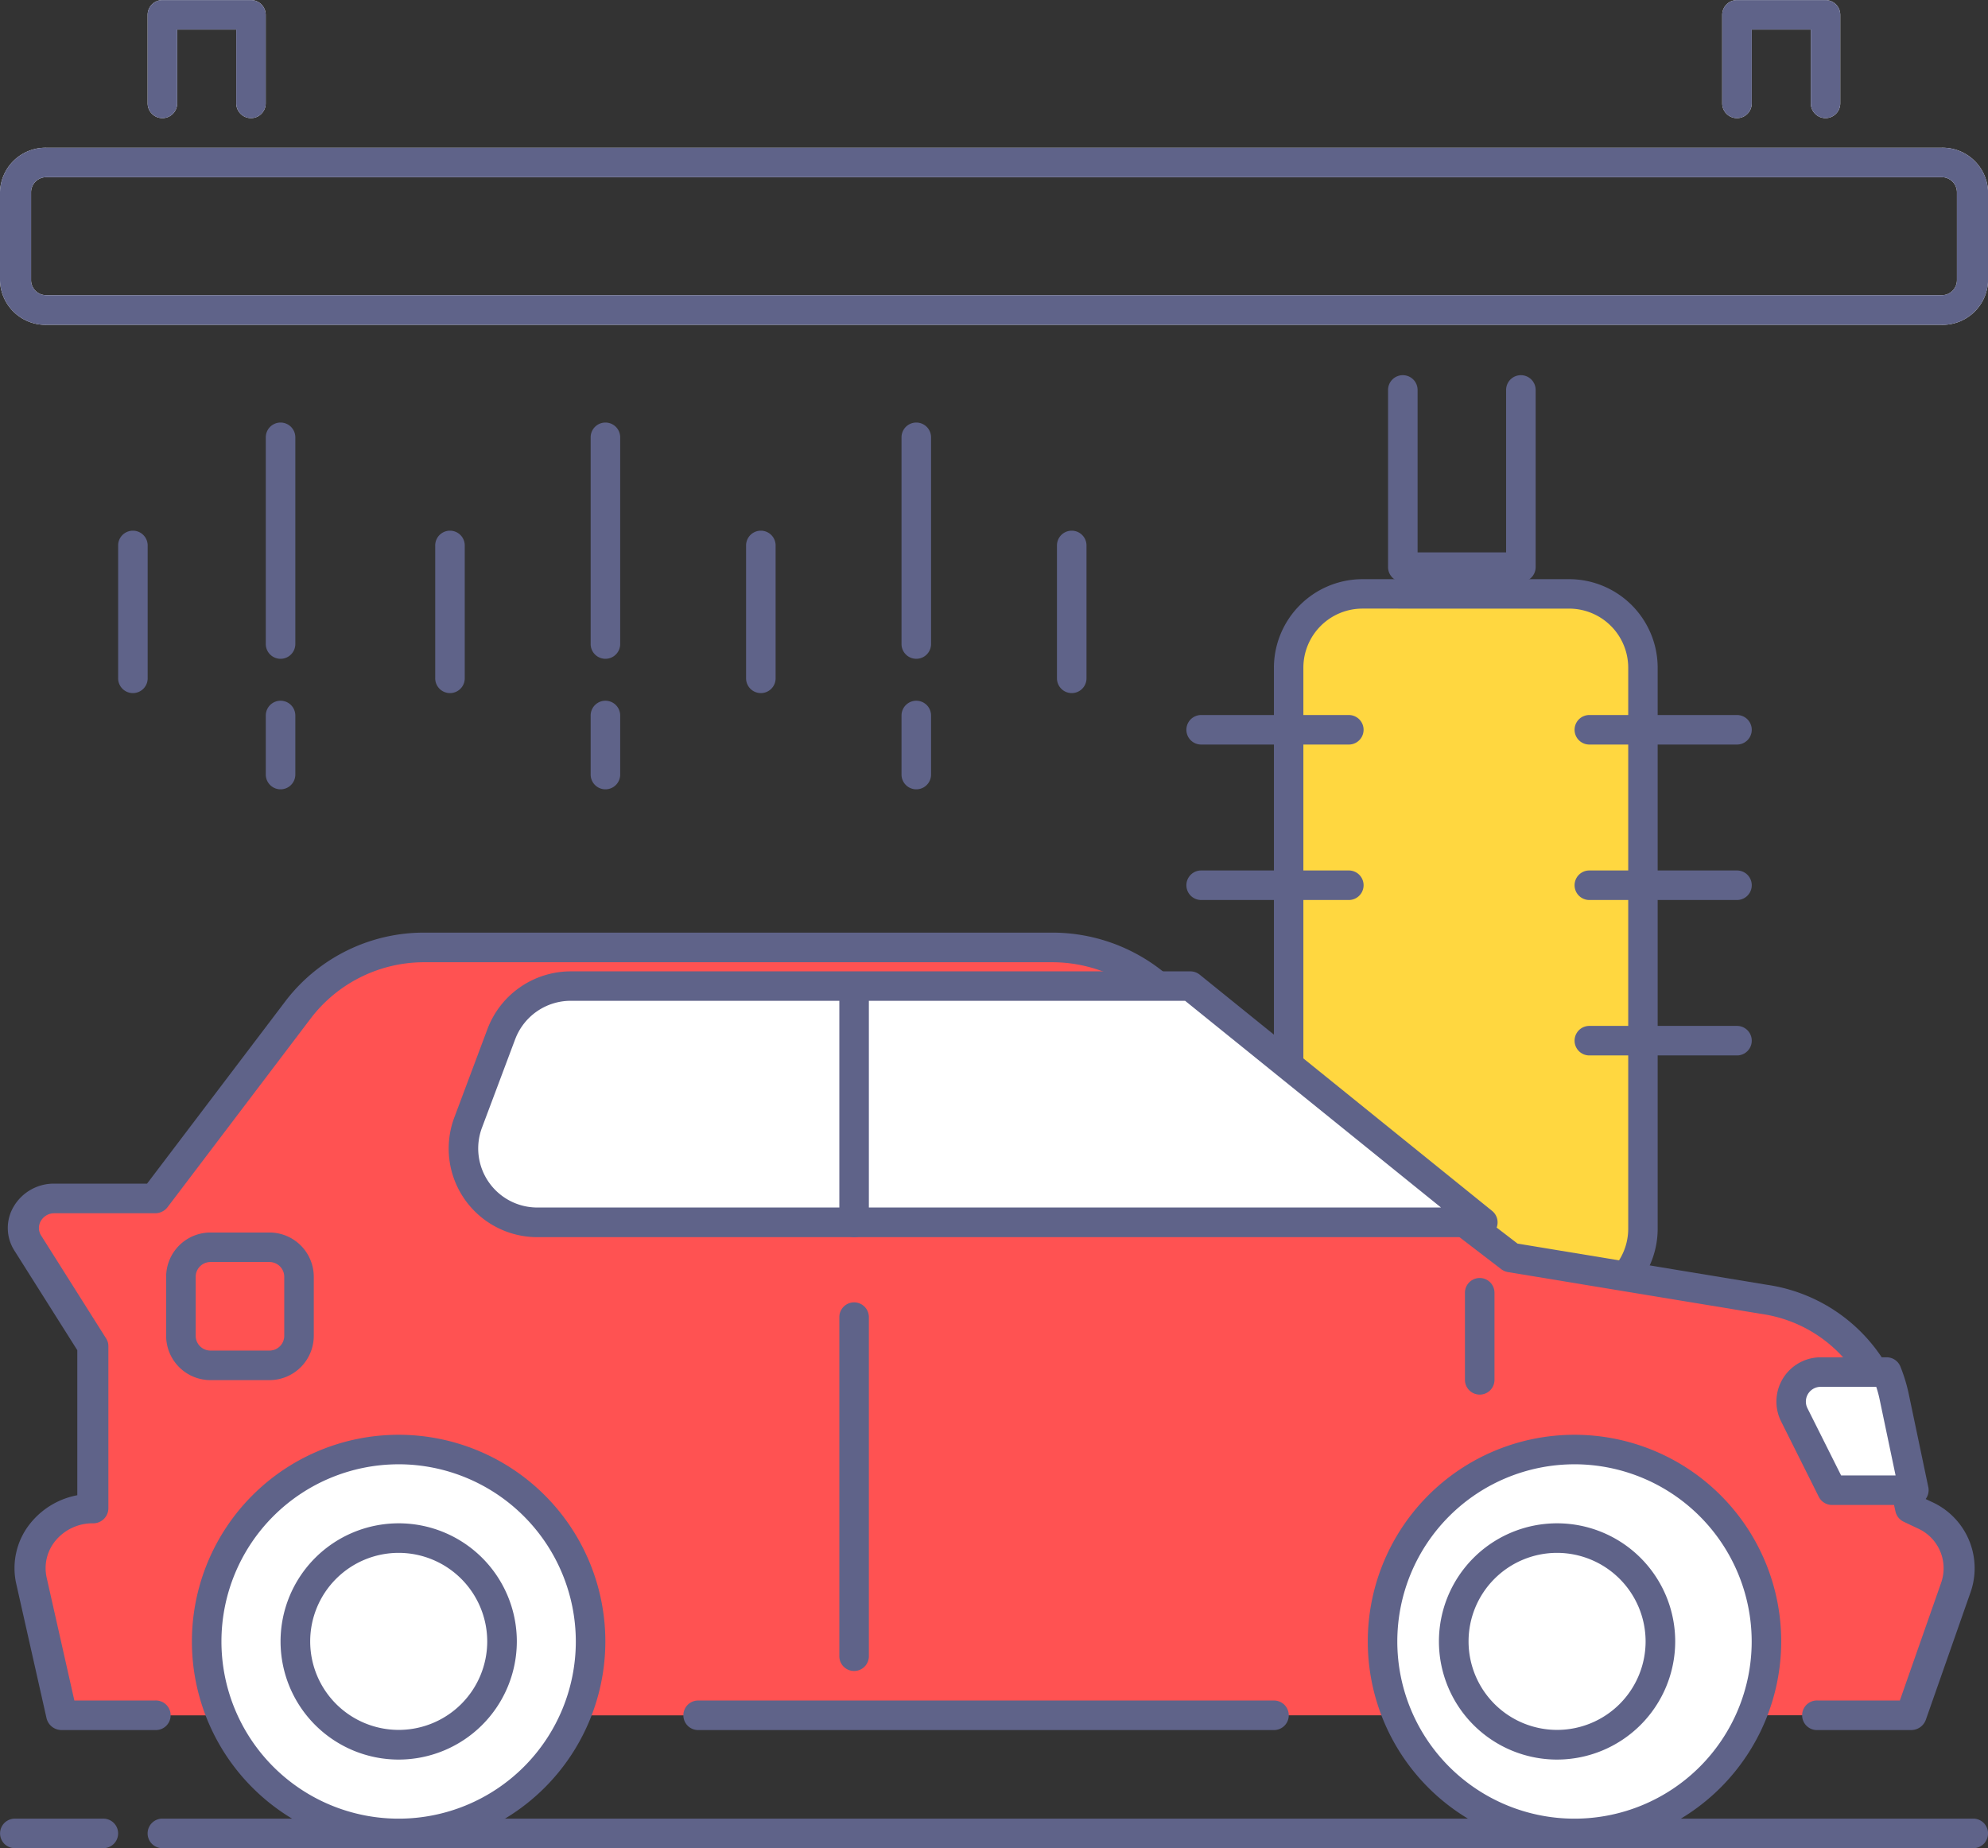 <svg xmlns="http://www.w3.org/2000/svg" width="123.52" height="114.835" viewBox="0 0 123.52 114.835">
  <rect x="0" y="0" width="123.52" height="114.835" fill="#333333" stroke="none"/>
  <g id="Group_1276" data-name="Group 1276" transform="translate(0)">
    <g id="Group_1074" data-name="Group 1074">
      <g id="Group_1074-2" data-name="Group 1074" transform="translate(0 9.174)">
        <path id="Path_49" data-name="Path 49" d="M829.484,134.019H711.754a2.83,2.83,0,0,1-2.895-2.752v-5.5a2.83,2.83,0,0,1,2.895-2.752h117.73a2.829,2.829,0,0,1,2.9,2.752v5.5A2.829,2.829,0,0,1,829.484,134.019Zm-117.73-9.174a.943.943,0,0,0-.965.917v5.5a.943.943,0,0,0,.965.917h117.73a.942.942,0,0,0,.965-.917v-5.5a.942.942,0,0,0-.965-.917Z" transform="translate(-708.859 -123.01)" fill="#fff"/>
      </g>
      <g id="Group_1075" data-name="Group 1075" transform="translate(9.174)">
        <path id="Path_50" data-name="Path 50" d="M720.281,125.35a.918.918,0,0,1-.917-.917v-4.587h-3.67v4.587a.917.917,0,1,1-1.835,0v-5.5a.916.916,0,0,1,.917-.917h5.5a.916.916,0,0,1,.918.917v5.5A.917.917,0,0,1,720.281,125.35Z" transform="translate(-713.859 -118.01)" fill="#fff"/>
      </g>
      <g id="Group_1076" data-name="Group 1076" transform="translate(107.006)">
        <path id="Path_51" data-name="Path 51" d="M770.281,125.35a.917.917,0,0,1-.917-.917v-4.587h-3.67v4.587a.917.917,0,1,1-1.835,0v-5.5a.917.917,0,0,1,.917-.917h5.5a.915.915,0,0,1,.917.917v5.5A.917.917,0,0,1,770.281,125.35Z" transform="translate(-763.859 -118.01)" fill="#fff"/>
      </g>
      <g id="Group_1077" data-name="Group 1077" transform="translate(79.147 35.981)">
        <rect id="Rectangle_590" data-name="Rectangle 590" width="22.019" height="44.038" rx="2.5" transform="translate(0.919 0.917)" fill="#ffd740"/>
        <path id="Path_52" data-name="Path 52" d="M767.708,181.882H754.864a5.512,5.512,0,0,1-5.5-5.5V141.515a5.51,5.51,0,0,1,5.5-5.5h12.844a5.509,5.509,0,0,1,5.5,5.5v34.863A5.51,5.51,0,0,1,767.708,181.882Zm-12.844-44.038a3.675,3.675,0,0,0-3.67,3.67v34.863a3.674,3.674,0,0,0,3.67,3.67h12.844a3.673,3.673,0,0,0,3.67-3.67V141.515a3.674,3.674,0,0,0-3.67-3.67Z" transform="translate(-749.359 -136.01)" fill="#5f6389"/>
      </g>
      <g id="Group_1078" data-name="Group 1078" transform="translate(0 113)">
        <path id="Path_53" data-name="Path 53" d="M715.281,178.345h-5.5a.917.917,0,1,1,0-1.835h5.5a.917.917,0,0,1,0,1.835Z" transform="translate(-708.859 -176.51)" fill="#5f6389"/>
      </g>
      <g id="Group_1079" data-name="Group 1079" transform="translate(9.174 113)">
        <path id="Path_54" data-name="Path 54" d="M827.236,178.345H714.828a.919.919,0,1,1,0-1.835H827.236a.919.919,0,1,1,0,1.835Z" transform="translate(-713.859 -176.51)" fill="#5f6389"/>
      </g>
      <g id="Group_1080" data-name="Group 1080" transform="translate(0.485 57.953)">
        <path id="Path_55" data-name="Path 55" d="M821.2,194.717H827l2.8-7.984a3.6,3.6,0,0,0-1.946-4.446l-.879-.415-1.289-5.839a9.455,9.455,0,0,0-7.8-7.154l-15.768-2.6-22.469-17.23a9.989,9.989,0,0,0-6.071-2.037H734.595a9.834,9.834,0,0,0-7.841,3.811l-8.944,11.786h-6.25a1.835,1.835,0,0,0-1.656,2.778l4.041,6.4v10.092h0a3.763,3.763,0,0,0-3.819,4.485l1.886,8.36h5.8" transform="translate(-708.704 -146.093)" fill="#ff5252"/>
        <path id="Path_56" data-name="Path 56" d="M827.374,196.052h-5.793a.919.919,0,1,1,0-1.835h5.1l2.579-7.356a2.711,2.711,0,0,0-1.458-3.334l-.877-.415a.936.936,0,0,1-.515-.635l-1.29-5.837a8.458,8.458,0,0,0-7.014-6.44l-15.76-2.6a.985.985,0,0,1-.44-.189l-22.449-17.23A9.01,9.01,0,0,0,774,148.345H735.042a8.861,8.861,0,0,0-7.051,3.429l-8.939,11.786a.978.978,0,0,1-.784.382h-6.243a.955.955,0,0,0-.842.466.864.864,0,0,0,.014.923l4.038,6.395a.883.883,0,0,1,.137.473V182.29a.942.942,0,0,1-.965.917,2.983,2.983,0,0,0-2.283,1.035,2.678,2.678,0,0,0-.587,2.34l1.721,7.635h5.011a.919.919,0,1,1,0,1.835h-5.793a.959.959,0,0,1-.945-.727l-1.883-8.358a4.435,4.435,0,0,1,.973-3.877,4.9,4.9,0,0,1,2.82-1.628v-9.011l-3.9-6.176a2.608,2.608,0,0,1-.039-2.773,2.893,2.893,0,0,1,2.522-1.4h5.751l8.649-11.406a10.829,10.829,0,0,1,8.617-4.191H774a11.009,11.009,0,0,1,6.674,2.24l22.252,17.081,15.512,2.562a10.34,10.34,0,0,1,8.574,7.872l1.193,5.4.458.216a4.521,4.521,0,0,1,2.431,5.558l-2.8,7.984A.966.966,0,0,1,827.374,196.052Z" transform="translate(-709.123 -146.51)" fill="#5f6389"/>
      </g>
      <g id="Group_1081" data-name="Group 1081" transform="translate(42.459 105.661)">
        <line id="Line_1" data-name="Line 1" x2="35.78" transform="translate(0.919 0.917)" fill="#40c4ff"/>
        <path id="Path_57" data-name="Path 57" d="M767.057,174.345h-35.78a.917.917,0,0,1,0-1.835h35.78a.917.917,0,0,1,0,1.835Z" transform="translate(-730.359 -172.51)" fill="#5f6389"/>
      </g>
      <g id="Group_1082" data-name="Group 1082" transform="translate(84.987 89.147)">
        <circle id="Ellipse_2" data-name="Ellipse 2" cx="11.927" cy="11.927" r="11.927" transform="translate(0.918 0.917)" fill="#fff"/>
        <path id="Path_58" data-name="Path 58" d="M764.7,189.2a12.844,12.844,0,1,1,12.844-12.844A12.859,12.859,0,0,1,764.7,189.2Zm0-23.854a11.009,11.009,0,1,0,11.009,11.009A11.022,11.022,0,0,0,764.7,165.345Z" transform="translate(-751.859 -163.51)" fill="#5f6389"/>
      </g>
      <g id="Group_1083" data-name="Group 1083" transform="translate(89.405 94.651)">
        <path id="Path_59" data-name="Path 59" d="M762.2,181.189a7.34,7.34,0,1,1,7.339-7.34A7.348,7.348,0,0,1,762.2,181.189Zm0-12.844a5.5,5.5,0,1,0,5.5,5.5A5.51,5.51,0,0,0,762.2,168.345Z" transform="translate(-754.859 -166.51)" fill="#5f6389"/>
      </g>
      <g id="Group_1084" data-name="Group 1084" transform="translate(11.927 89.147)">
        <circle id="Ellipse_3" data-name="Ellipse 3" cx="11.927" cy="11.927" r="11.927" transform="translate(0.919 0.917)" fill="#fff"/>
        <path id="Path_60" data-name="Path 60" d="M728.2,189.2a12.844,12.844,0,1,1,12.844-12.844A12.859,12.859,0,0,1,728.2,189.2Zm0-23.854a11.009,11.009,0,1,0,11.009,11.009A11.022,11.022,0,0,0,728.2,165.345Z" transform="translate(-715.359 -163.51)" fill="#5f6389"/>
      </g>
      <g id="Group_1085" data-name="Group 1085" transform="translate(17.432 94.651)">
        <path id="Path_61" data-name="Path 61" d="M725.7,181.189a7.34,7.34,0,1,1,7.339-7.34A7.348,7.348,0,0,1,725.7,181.189Zm0-12.844a5.5,5.5,0,1,0,5.5,5.5A5.51,5.51,0,0,0,725.7,168.345Z" transform="translate(-718.359 -166.51)" fill="#5f6389"/>
      </g>
      <g id="Group_1086" data-name="Group 1086" transform="translate(27.877 60.356)">
        <path id="Path_62" data-name="Path 62" d="M725.325,152.486l-2.064,5.5a4.588,4.588,0,0,0,4.3,6.2h58.75L768.131,149.51H729.621A4.587,4.587,0,0,0,725.325,152.486Z" transform="translate(-722.052 -148.593)" fill="#fff"/>
        <path id="Path_63" data-name="Path 63" d="M786.72,165.524H727.972a5.506,5.506,0,0,1-5.154-7.437l2.064-5.507h0a5.532,5.532,0,0,1,5.154-3.571h38.511a.921.921,0,0,1,.578.2L787.3,163.893a.918.918,0,0,1-.578,1.631Zm-60.12-12.3-2.064,5.5a3.67,3.67,0,0,0,3.437,4.958h56.151l-15.9-12.844H730.036A3.687,3.687,0,0,0,726.6,153.227Z" transform="translate(-722.467 -149.01)" fill="#5f6389"/>
      </g>
      <g id="Group_1087" data-name="Group 1087" transform="translate(91.023 79.407)">
        <path id="Path_64" data-name="Path 64" d="M756.9,166.256a.917.917,0,0,1-.918-.917v-5.411a.917.917,0,1,1,1.835,0v5.411A.915.915,0,0,1,756.9,166.256Z" transform="translate(-755.984 -159.01)" fill="#5f6389"/>
      </g>
      <g id="Group_1088" data-name="Group 1088" transform="translate(52.151 80.89)">
        <path id="Path_65" data-name="Path 65" d="M736.776,181.946a.918.918,0,0,1-.918-.917v-21.1a.918.918,0,0,1,1.835,0v21.1A.917.917,0,0,1,736.776,181.946Z" transform="translate(-735.859 -159.01)" fill="#5f6389"/>
      </g>
      <g id="Group_1089" data-name="Group 1089" transform="translate(52.151 60.356)">
        <path id="Path_66" data-name="Path 66" d="M736.776,165.524a.918.918,0,0,1-.918-.917V149.927a.918.918,0,0,1,1.835,0v14.679A.917.917,0,0,1,736.776,165.524Z" transform="translate(-735.859 -149.01)" fill="#5f6389"/>
      </g>
      <g id="Group_1090" data-name="Group 1090" transform="translate(10.323 76.58)">
        <path id="Path_67" data-name="Path 67" d="M720.905,166.683h-3.668a2.756,2.756,0,0,1-2.752-2.752v-3.668a2.756,2.756,0,0,1,2.752-2.752h3.668a2.755,2.755,0,0,1,2.753,2.752v3.668A2.755,2.755,0,0,1,720.905,166.683Zm-3.668-7.338a.919.919,0,0,0-.917.917v3.668a.919.919,0,0,0,.917.917h3.668a.918.918,0,0,0,.918-.917v-3.668a.918.918,0,0,0-.918-.917Z" transform="translate(-714.485 -157.51)" fill="#5f6389"/>
      </g>
      <g id="Group_1091" data-name="Group 1091" transform="translate(110.371 84.335)">
        <path id="Path_68" data-name="Path 68" d="M773.819,169.35l-1.225-5.839a9,9,0,0,0-.464-1.5h-4.1a1.836,1.836,0,0,0-1.642,2.655l2.343,4.684Z" transform="translate(-765.275 -161.093)" fill="#fff"/>
        <path id="Path_69" data-name="Path 69" d="M774.236,170.685h-5.088a.917.917,0,0,1-.82-.508l-2.341-4.683a2.752,2.752,0,0,1,2.46-3.984h4.1a.921.921,0,0,1,.853.578,10.26,10.26,0,0,1,.508,1.653l1.226,5.837a.92.92,0,0,1-.9,1.106Zm-4.521-1.835H773.1l-.993-4.732a6.944,6.944,0,0,0-.209-.773h-3.455a.917.917,0,0,0-.82,1.327Z" transform="translate(-765.693 -161.51)" fill="#5f6389"/>
      </g>
      <g id="Group_1092" data-name="Group 1092" transform="translate(0 9.174)">
        <path id="Path_70" data-name="Path 70" d="M829.484,134.019H711.754a2.83,2.83,0,0,1-2.895-2.752v-5.5a2.83,2.83,0,0,1,2.895-2.752h117.73a2.829,2.829,0,0,1,2.9,2.752v5.5A2.829,2.829,0,0,1,829.484,134.019Zm-117.73-9.174a.943.943,0,0,0-.965.917v5.5a.943.943,0,0,0,.965.917h117.73a.942.942,0,0,0,.965-.917v-5.5a.942.942,0,0,0-.965-.917Z" transform="translate(-708.859 -123.01)" fill="#5f6389"/>
      </g>
      <g id="Group_1093" data-name="Group 1093" transform="translate(9.174)">
        <path id="Path_71" data-name="Path 71" d="M720.281,125.35a.918.918,0,0,1-.917-.917v-4.587h-3.67v4.587a.917.917,0,1,1-1.835,0v-5.5a.916.916,0,0,1,.917-.917h5.5a.916.916,0,0,1,.918.917v5.5A.917.917,0,0,1,720.281,125.35Z" transform="translate(-713.859 -118.01)" fill="#5f6389"/>
      </g>
      <g id="Group_1094" data-name="Group 1094" transform="translate(107.006)">
        <path id="Path_72" data-name="Path 72" d="M770.281,125.35a.917.917,0,0,1-.917-.917v-4.587h-3.67v4.587a.917.917,0,1,1-1.835,0v-5.5a.917.917,0,0,1,.917-.917h5.5a.915.915,0,0,1,.917.917v5.5A.917.917,0,0,1,770.281,125.35Z" transform="translate(-763.859 -118.01)" fill="#5f6389"/>
      </g>
      <g id="Group_1095" data-name="Group 1095" transform="translate(86.244 23.312)">
        <path id="Path_73" data-name="Path 73" d="M761.616,142.854h-7.34a.918.918,0,0,1-.917-.917V130.927a.917.917,0,0,1,1.835,0v10.092h5.5V130.927a.917.917,0,1,1,1.835,0v11.009A.917.917,0,0,1,761.616,142.854Z" transform="translate(-753.359 -130.01)" fill="#5f6389"/>
      </g>
      <g id="Group_1096" data-name="Group 1096" transform="translate(73.714 44.427)">
        <path id="Path_74" data-name="Path 74" d="M756.951,142.845h-9.175a.917.917,0,0,1,0-1.835h9.175a.917.917,0,0,1,0,1.835Z" transform="translate(-746.859 -141.01)" fill="#5f6389"/>
      </g>
      <g id="Group_1097" data-name="Group 1097" transform="translate(73.714 54.086)">
        <path id="Path_75" data-name="Path 75" d="M756.951,147.845h-9.175a.917.917,0,0,1,0-1.835h9.175a.917.917,0,0,1,0,1.835Z" transform="translate(-746.859 -146.01)" fill="#5f6389"/>
      </g>
      <g id="Group_1098" data-name="Group 1098" transform="translate(97.832 44.427)">
        <path id="Path_76" data-name="Path 76" d="M768.951,142.845h-9.174a.917.917,0,1,1,0-1.835h9.174a.917.917,0,1,1,0,1.835Z" transform="translate(-758.859 -141.01)" fill="#5f6389"/>
      </g>
      <g id="Group_1099" data-name="Group 1099" transform="translate(97.832 54.086)">
        <path id="Path_77" data-name="Path 77" d="M768.951,147.845h-9.174a.917.917,0,1,1,0-1.835h9.174a.917.917,0,1,1,0,1.835Z" transform="translate(-758.859 -146.01)" fill="#5f6389"/>
      </g>
      <g id="Group_1100" data-name="Group 1100" transform="translate(97.832 63.744)">
        <path id="Path_78" data-name="Path 78" d="M768.951,152.845h-9.174a.917.917,0,1,1,0-1.835h9.174a.917.917,0,1,1,0,1.835Z" transform="translate(-758.859 -151.01)" fill="#5f6389"/>
      </g>
      <g id="Group_1101" data-name="Group 1101" transform="translate(7.34 32.975)">
        <path id="Path_79" data-name="Path 79" d="M713.776,145.1a.918.918,0,0,1-.917-.917v-8.257a.917.917,0,0,1,1.835,0v8.257A.917.917,0,0,1,713.776,145.1Z" transform="translate(-712.859 -135.01)" fill="#5f6389"/>
      </g>
      <g id="Group_1102" data-name="Group 1102" transform="translate(27.041 32.975)">
        <path id="Path_80" data-name="Path 80" d="M723.776,145.1a.918.918,0,0,1-.917-.917v-8.257a.917.917,0,1,1,1.835,0v8.257A.917.917,0,0,1,723.776,145.1Z" transform="translate(-722.859 -135.01)" fill="#5f6389"/>
      </g>
      <g id="Group_1103" data-name="Group 1103" transform="translate(16.514 26.255)">
        <path id="Path_81" data-name="Path 81" d="M718.777,146.189a.918.918,0,0,1-.918-.917V132.427a.917.917,0,0,1,1.835,0v12.844A.917.917,0,0,1,718.777,146.189Z" transform="translate(-717.859 -131.51)" fill="#5f6389"/>
      </g>
      <g id="Group_1104" data-name="Group 1104" transform="translate(16.514 43.539)">
        <path id="Path_82" data-name="Path 82" d="M718.777,146.015a.918.918,0,0,1-.918-.917v-3.67a.917.917,0,1,1,1.835,0v3.67A.917.917,0,0,1,718.777,146.015Z" transform="translate(-717.859 -140.51)" fill="#5f6389"/>
      </g>
      <g id="Group_1105" data-name="Group 1105" transform="translate(46.356 32.975)">
        <path id="Path_83" data-name="Path 83" d="M733.776,145.1a.918.918,0,0,1-.917-.917v-8.257a.917.917,0,0,1,1.835,0v8.257A.917.917,0,0,1,733.776,145.1Z" transform="translate(-732.859 -135.01)" fill="#5f6389"/>
      </g>
      <g id="Group_1106" data-name="Group 1106" transform="translate(36.699 26.255)">
        <path id="Path_84" data-name="Path 84" d="M728.776,146.189a.918.918,0,0,1-.917-.917V132.427a.917.917,0,1,1,1.835,0v12.844A.917.917,0,0,1,728.776,146.189Z" transform="translate(-727.859 -131.51)" fill="#5f6389"/>
      </g>
      <g id="Group_1107" data-name="Group 1107" transform="translate(36.699 43.539)">
        <path id="Path_85" data-name="Path 85" d="M728.776,146.015a.918.918,0,0,1-.917-.917v-3.67a.917.917,0,1,1,1.835,0v3.67A.917.917,0,0,1,728.776,146.015Z" transform="translate(-727.859 -140.51)" fill="#5f6389"/>
      </g>
      <g id="Group_1108" data-name="Group 1108" transform="translate(65.672 32.975)">
        <path id="Path_86" data-name="Path 86" d="M743.776,145.1a.918.918,0,0,1-.917-.917v-8.257a.917.917,0,1,1,1.835,0v8.257A.917.917,0,0,1,743.776,145.1Z" transform="translate(-742.859 -135.01)" fill="#5f6389"/>
      </g>
      <g id="Group_1109" data-name="Group 1109" transform="translate(56.014 26.255)">
        <path id="Path_87" data-name="Path 87" d="M738.776,146.189a.918.918,0,0,1-.917-.917V132.427a.917.917,0,0,1,1.835,0v12.844A.917.917,0,0,1,738.776,146.189Z" transform="translate(-737.859 -131.51)" fill="#5f6389"/>
      </g>
      <g id="Group_1110" data-name="Group 1110" transform="translate(56.014 43.539)">
        <path id="Path_88" data-name="Path 88" d="M738.776,146.015a.918.918,0,0,1-.917-.917v-3.67a.917.917,0,1,1,1.835,0v3.67A.917.917,0,0,1,738.776,146.015Z" transform="translate(-737.859 -140.51)" fill="#5f6389"/>
      </g>
    </g>
  </g>
</svg>
